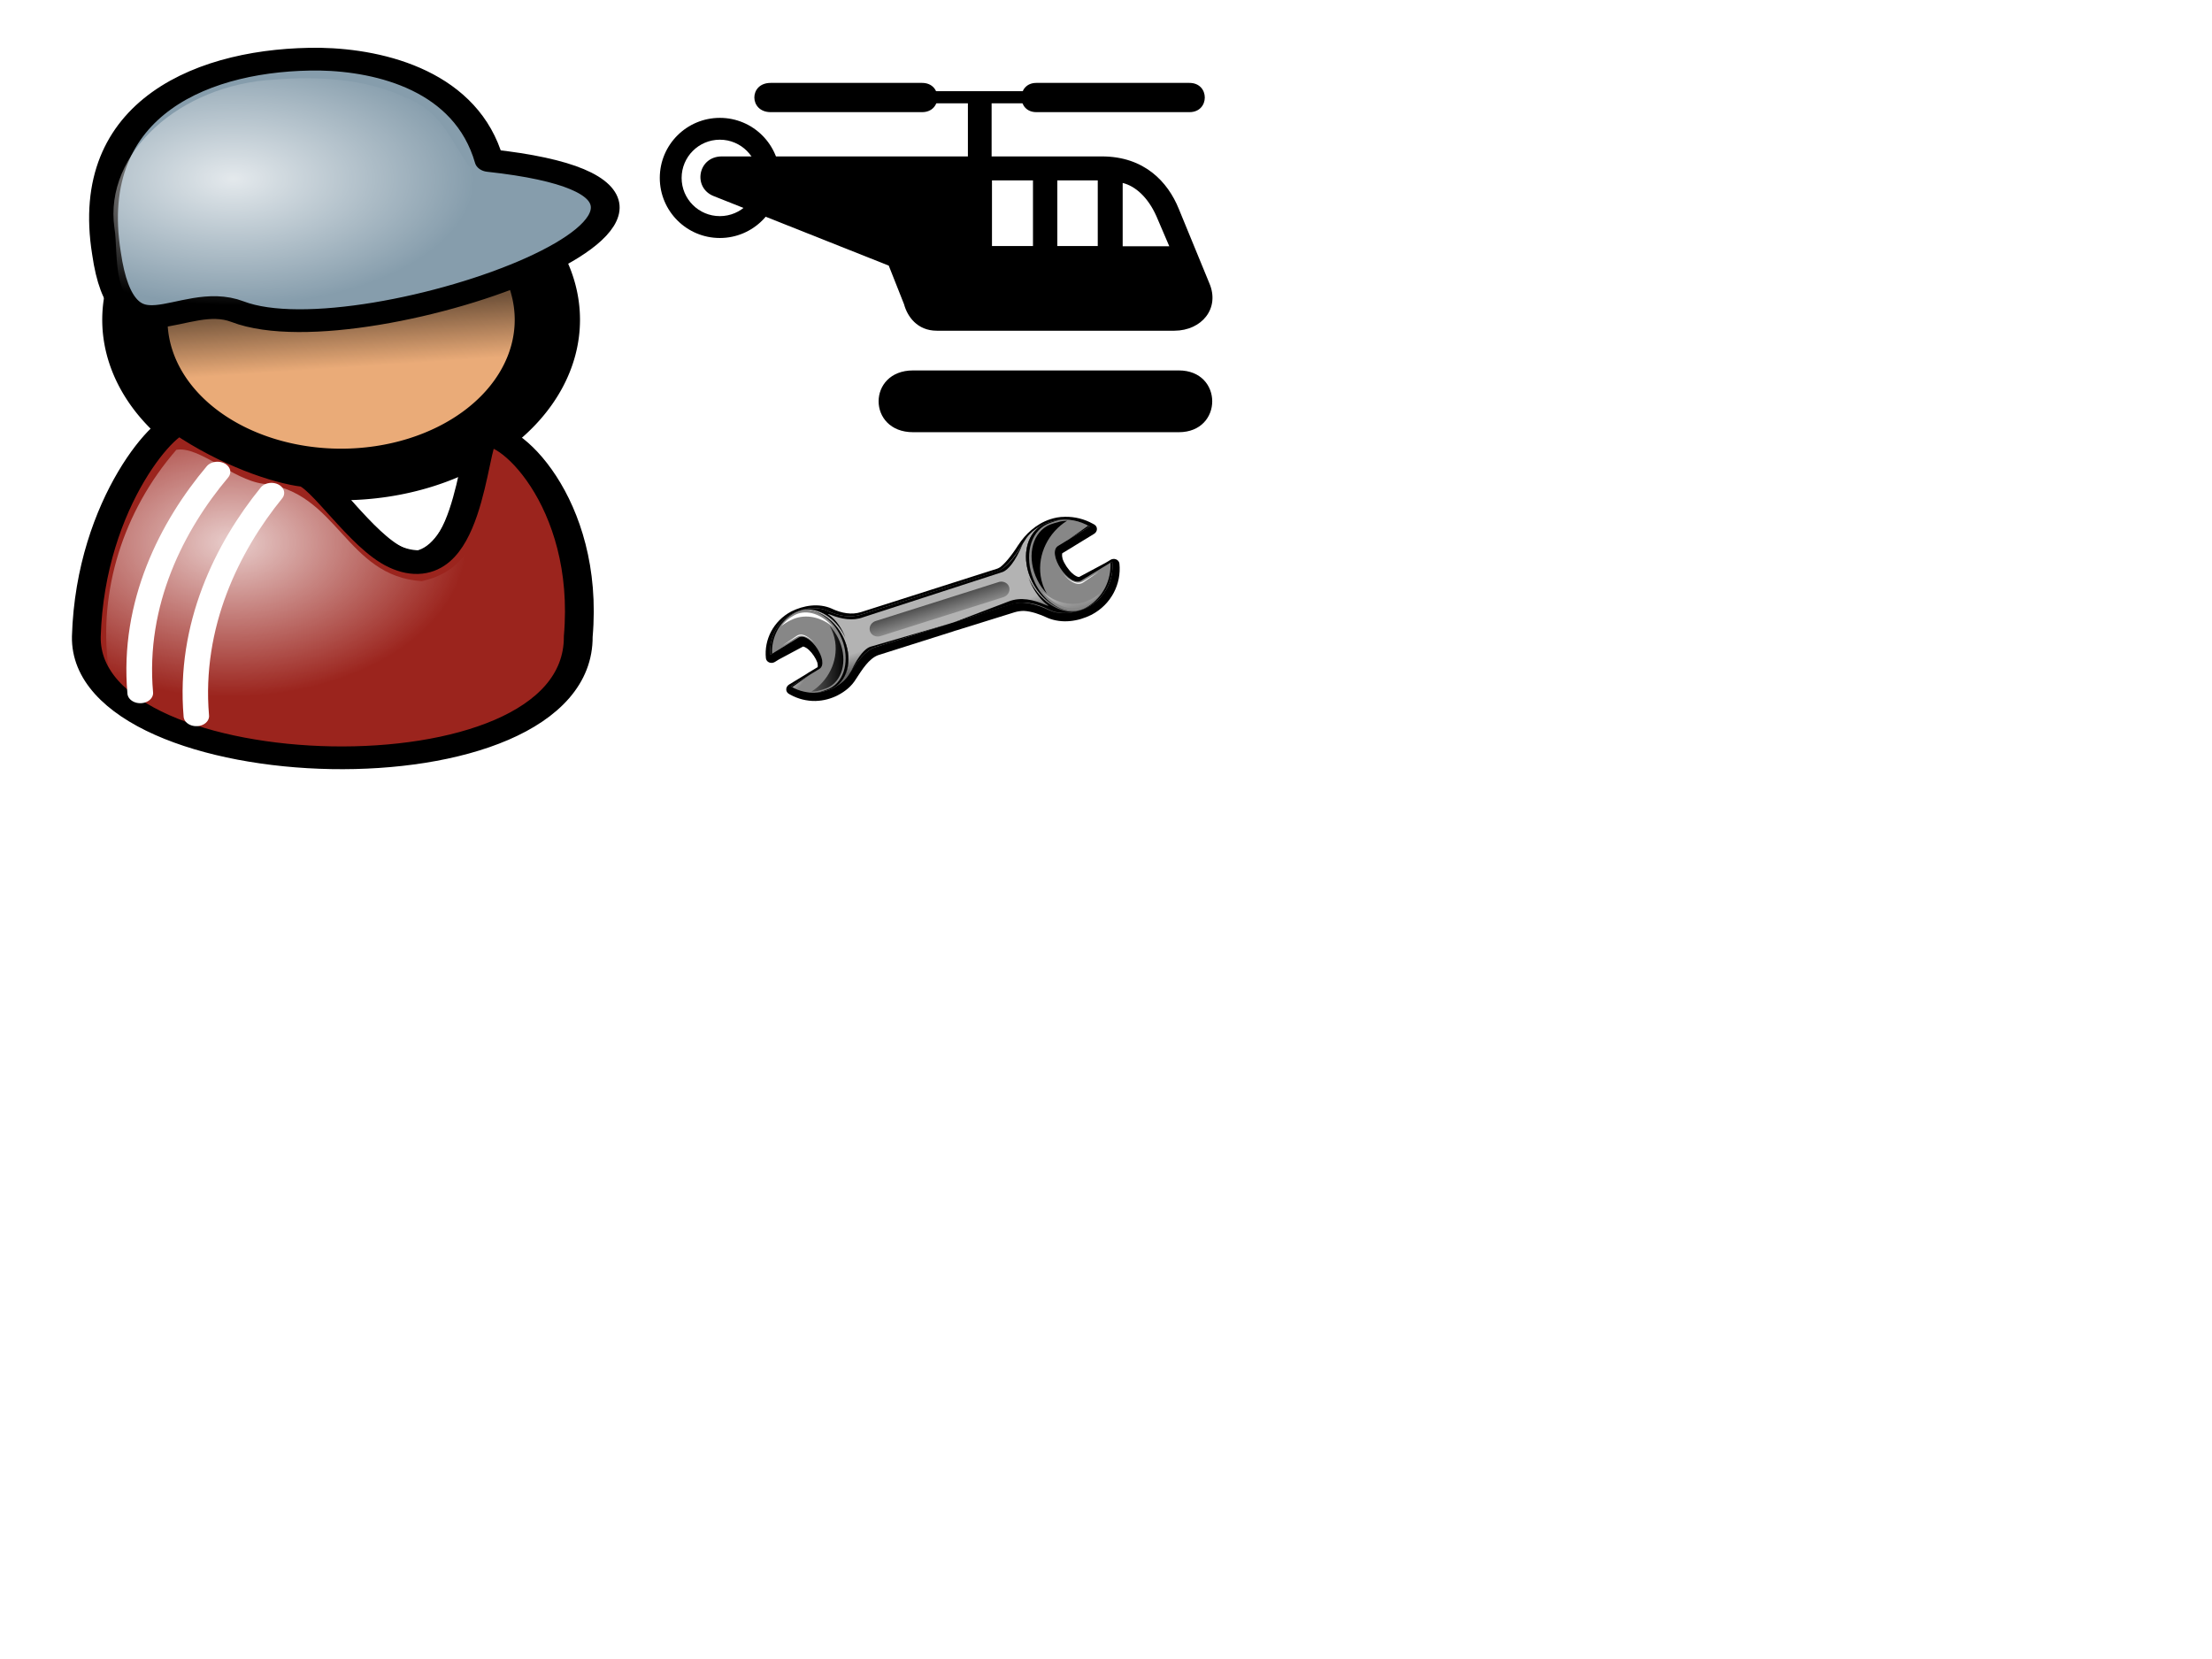 <?xml version="1.0"?><svg width="640" height="480" xmlns="http://www.w3.org/2000/svg" xmlns:xlink="http://www.w3.org/1999/xlink">
 <title>Rotor Wing Mechanic</title>
 <defs>
  <filter id="filter3335">
   <feGaussianBlur id="feGaussianBlur3337" stdDeviation="0.393"/>
  </filter>
  <filter id="filter3414">
   <feGaussianBlur id="feGaussianBlur3416" stdDeviation="0.649"/>
  </filter>
  <filter id="filter3430">
   <feGaussianBlur id="feGaussianBlur3432" stdDeviation="0.577"/>
  </filter>
  <filter height="1.39" y="-0.195" width="1.173" x="-0.087" id="filter3446">
   <feGaussianBlur id="feGaussianBlur3448" stdDeviation="0.694"/>
  </filter>
  <filter id="filter3492">
   <feGaussianBlur id="feGaussianBlur3494" stdDeviation="0.764"/>
  </filter>
  <filter id="filter3504">
   <feGaussianBlur id="feGaussianBlur3506" stdDeviation="0.661"/>
  </filter>
  <filter id="filter3512">
   <feGaussianBlur id="feGaussianBlur3514" stdDeviation="0.847"/>
  </filter>
  <filter height="1.368" y="-0.184" width="1.064" x="-0.032" id="filter3524">
   <feGaussianBlur id="feGaussianBlur3526" stdDeviation="0.881"/>
  </filter>
  <filter id="filter3528">
   <feGaussianBlur id="feGaussianBlur3530" stdDeviation="0.881"/>
  </filter>
  <symbol id="svg_26" xmlns:xlink="http://www.w3.org/1999/xlink">
   <path d="m60.643,75.544c4.749,5.184 7.772,14.471 14.464,14.471c6.476,-1.8 7.34,-17.207 8.204,-20.518c-7.34,5.04 -14.896,7.919 -22.668,6.047z" id="svg_13" stroke-miterlimit="4" stroke-linejoin="round" stroke-linecap="round" stroke-width="3.75" stroke="#000000" fill-rule="evenodd" fill="#ffffff"/>
   <path d="m91.703,50.125a26.867,25.505 0 1 0 -53.734,0a26.867,25.505 0 1 0 53.734,0z" id="svg_12" stroke-miterlimit="4" stroke-linejoin="round" stroke-linecap="round" stroke-width="8.504" stroke="#000000" fill-rule="evenodd" fill="#eaab78"/>
   <path d="m31.645,102.351c-0.391,25.196 64.239,28.077 64.082,0c1.545,-22.329 -9.56,-35.024 -12.32,-32.866c-1.401,1.096 -1.922,25.436 -11.39,19.837c-4.603,-2.722 -9.751,-13.177 -12.004,-13.524c-3.399,-0.523 -9.908,-3.275 -15.885,-8.426c-1.568,-1.351 -11.954,12.539 -12.483,34.979l0,0z" id="svg_11" stroke-miterlimit="4" stroke-linejoin="round" stroke-linecap="round" stroke-width="3.75" stroke="#000000" fill-rule="evenodd" fill="#9b241d"/>
   <path d="m62.087,7.161c-14.768,-0.172 -30.91,7.689 -27.821,31.973c2.099,18.455 9.813,6.131 17.085,9.658c16.61,8.057 75.202,-19.071 32.763,-24.926c-2.945,-12.997 -13.966,-16.516 -22.027,-16.705z" id="svg_10" stroke-miterlimit="4" stroke-linejoin="round" stroke-linecap="round" stroke-width="3.75" stroke="#000000" fill-rule="evenodd" fill="#869dac"/>
   <path d="m90.256,41.269c-11.405,6.548 -30.285,11.389 -38.625,7.344c-4.829,-2.342 -9.836,2.141 -13.281,0.125c-0.02,0.403 -0.125,0.78 -0.125,1.188c0,14.079 12.045,25.5 26.875,25.5c14.83,0 26.875,-11.421 26.875,-25.5c0,-3.06 -0.677,-5.937 -1.719,-8.656z" id="svg_8" stroke-miterlimit="4" stroke-linejoin="round" stroke-linecap="round" stroke-width="8.504" fill-rule="evenodd" fill="url(#svg_9)"/>
   <path d="m56.156,10.531c-12.312,0.816 -22.242,12.101 -20.851,24.466c0.586,4.266 -0.67,14.026 5.668,13.367c8.403,-3.283 16.683,3.356 25.266,0.198c10.634,-2.553 22.628,-5.664 29.823,-14.47c0.543,-6.148 -8.774,-5.898 -13.094,-7.188c-3.453,-4.098 -4.124,-10.773 -9.719,-13.406c-5.097,-3.075 -11.298,-3.563 -17.094,-2.969z" id="svg_6" stroke-miterlimit="4" stroke-linejoin="round" stroke-linecap="round" stroke-width="3.75" fill-rule="evenodd" fill="url(#svg_7)"/>
   <path d="m38.67,111.666c-1.047,-14.889 4.19,-27.651 10.056,-36.463" id="svg_5" stroke-miterlimit="4" stroke-linejoin="round" stroke-linecap="round" stroke-width="3.347" stroke="#ffffff" fill-rule="evenodd" fill-opacity="0.75" fill="none"/>
   <path d="m45.975,115.468c-1.019,-15.025 4.078,-27.903 9.787,-36.795" id="svg_4" stroke-miterlimit="4" stroke-linejoin="round" stroke-linecap="round" stroke-width="3.317" stroke="#ffffff" fill-rule="evenodd" fill-opacity="0.75" fill="none"/>
   <path d="m43.375,71.56c-7.036,10.26 -10.12,23.397 -8.875,35.688c6.181,12.738 22.665,14.647 35.344,14c10.968,-0.563 25.474,-6.706 24.195,-19.844c0.259,-9.976 -1.422,-21.211 -8.82,-28.5c-2.228,6.873 -1.344,17.976 -9.875,20.312c-9.932,-0.801 -10.969,-14.865 -20.716,-16.062c-3.944,-0.705 -8.261,-6.224 -11.252,-5.594z" id="svg_2" stroke-miterlimit="4" stroke-linejoin="round" stroke-linecap="round" stroke-width="3.75" fill-rule="evenodd" fill="url(#svg_3)"/>
  </symbol>
  <linearGradient id="linearGradient3478">
   <stop stop-color="#000000" stop-opacity="0" id="stop3480" offset="0"/>
   <stop stop-color="#000000" stop-opacity="0" offset="0.668" id="stop3486"/>
   <stop stop-color="#000000" stop-opacity="0.246" id="stop3482" offset="1"/>
  </linearGradient>
  <linearGradient id="linearGradient3450">
   <stop stop-color="#b3b3b3" id="stop3452" offset="0"/>
   <stop stop-color="#b3b3b3" offset="0.594" id="stop3474"/>
   <stop stop-color="#666666" id="stop3454" offset="1"/>
  </linearGradient>
  <linearGradient id="linearGradient3434">
   <stop stop-color="#ffffff" id="stop3436" offset="0"/>
   <stop stop-color="#ffffff" stop-opacity="0" id="stop3438" offset="1"/>
  </linearGradient>
  <linearGradient id="linearGradient3311">
   <stop stop-color="#000000" id="stop3313" offset="0"/>
   <stop stop-color="#000000" stop-opacity="0" id="stop3315" offset="1"/>
  </linearGradient>
  <linearGradient y2="0.884" x2="0.057" y1="0.435" x1="0.057" id="linearGradient3677" xlink:href="#linearGradient3450"/>
  <linearGradient y2="1.708" x2="-0.076" y1="-1.362" x1="-0.076" id="linearGradient3679" xlink:href="#linearGradient3311"/>
  <radialGradient r="22.913" fy="166.039" fx="11.99" cy="166.039" cx="11.99" gradientTransform="matrix(0,-0.27,0.261,-3.3551000910847506e-7,180.182,183.181)" gradientUnits="userSpaceOnUse" id="radialGradient3681" xlink:href="#linearGradient3478"/>
  <linearGradient y2="2.43" x2="-0.24" y1="0.517" x1="0.035" id="linearGradient3683" xlink:href="#linearGradient3434"/>
  <linearGradient y2="0.64" x2="-0.301" y1="1.052" x1="0.776" id="linearGradient3685" xlink:href="#linearGradient3311"/>
  <radialGradient r="22.913" fy="166.039" fx="11.99" cy="166.039" cx="11.99" gradientTransform="matrix(0,-0.27,0.261,-3.3551000910847506e-7,180.182,183.181)" gradientUnits="userSpaceOnUse" id="radialGradient3687" xlink:href="#linearGradient3478"/>
  <linearGradient y2="0.235" x2="-4.968" y1="-1.494" x1="-4.72" id="linearGradient3689" xlink:href="#linearGradient3434"/>
  <linearGradient y2="1.041" x2="-5.565" y1="1.413" x1="-4.592" id="linearGradient3691" xlink:href="#linearGradient3311"/>
  <linearGradient id="svg_14">
   <stop id="svg_25" offset="0" stop-opacity="0.775" stop-color="#ffffff"/>
   <stop id="svg_24" offset="1" stop-opacity="0" stop-color="#ffffff"/>
  </linearGradient>
  <linearGradient id="svg_15">
   <stop id="svg_23" offset="0" stop-opacity="0.526" stop-color="#000000"/>
   <stop id="svg_22" offset="1" stop-opacity="0" stop-color="#000000"/>
  </linearGradient>
  <linearGradient id="svg_9" x1="0.515" x2="0.554" xlink:href="#svg_15" y1="0.188" y2="0.484"/>
  <radialGradient cx="0.27" cy="0.406" fx="0.27" fy="0.406" id="svg_7" r="0.5" xlink:href="#svg_14"/>
  <radialGradient cx="0.273" cy="0.312" fx="0.28" fy="0.312" id="svg_3" r="0.5" xlink:href="#svg_14"/>
  <symbol width="480.22" id="svg_43" height="303.489">

   <path fill="#000000" id="svg_37" d="m52.188,30.375c-28.821,0 -52.188,23.364 -52.188,52.188c0,28.821 23.367,52.188 52.188,52.188c28.821,0 52.188,-23.367 52.188,-52.188c0,-28.823 -23.367,-52.188 -52.188,-52.188zm0,18.969c18.341,0 33.219,14.876 33.219,33.219c0,18.34 -14.878,33.188 -33.219,33.188c-18.342,0 -33.219,-14.848 -33.219,-33.188c0,-18.343 14.877,-33.219 33.219,-33.219z"/>
   <path fill="#000000" id="svg_36"/>
   <path fill="#ffffff" id="svg_35"/>
   <path fill="#000000" id="svg_34" d="m220.085,249.813c-39.939,0 -39.939,53.676 0,53.676l230.86,0c38.732,0 38.732,-53.676 0,-53.676l-230.86,0z"/>
   <g id="svg_19">
    <g id="svg_31">
     <path fill="#000000" id="svg_33" d="m288.313,65.241l0,-48.884l-20.608,0l0,48.884l20.608,0z"/>
     <path fill="#000000" id="svg_32"/>
    </g>
    <g id="svg_28">
     <path fill="#000000" id="svg_30" d="m319.942,17.733l0,-10.544l-83.388,0l0,10.544l83.388,0z"/>
     <path fill="#000000" id="svg_29"/>
    </g>
    <path fill="#000000" id="svg_21" d="m327.13,0l133.107,0c17.732,0 17.732,25.401 0,25.401l-133.107,0c-17.253,0 -17.253,-25.401 0,-25.401z"/>
    <path fill="#000000" id="svg_20" d="m96.32,0l131.608,0c17.732,0 17.732,25.401 0,25.401l-131.608,0c-18.744,0 -19.01,-25.401 0,-25.401z"/>
   </g>
   <path fill="#000000" id="svg_18" d="m53.938,63.875c-21,0 -25.502,27.321 -7.031,34.5l152.031,60.375l13.281,33.562c2.849,10.543 11.404,23 28.5,23l206.469,0c23.676,-0.115 39.75,-19.375 30.25,-41.375l-26.5,-64.5c-9.5,-23.5 -30.003,-45.562 -66.812,-45.562l-330.188,0zm234.688,20.812l35.625,0l0,57.031l-35.625,0l0,-57.031zm56.781,0l35.125,0l0,57.031l-35.125,0l0,-57.031zm56.781,2.25c11.013,2.656 22,12.5 29.25,28.75l11.25,26.25l-40.5,0l0,-55z"/>
   <path fill="#ffffff" id="svg_17"/>
   <path fill="#ffffff" id="svg_16"/>
  </symbol>
 </defs>
 <g>
  <title>Layer 1</title>
  <use id="svg_27" xlink:href="#svg_26" transform="matrix(2.221, 0, 0, 1.755, -34.511, 45.925)" y="-23.577" x="-4.86"/>
  <g id="layer1" transform="rotate(-17.571, 272.5, 176)">
   <g id="g3653">
    <path fill="#000000" fill-rule="nonzero" stroke-width="2" stroke-linecap="round" stroke-linejoin="round" marker-start="none" marker-mid="none" marker-end="none" stroke-miterlimit="4" stroke-dashoffset="0" d="m310.137,160.9c-4.264,0.055 -8.144,1.95 -10.991,4.31c-0.005,-0 -0.01,-0 -0.015,0c-3.175,2.666 -5.55,4.044 -6.897,4.514c0.034,-0.009 -0.076,0.031 -0.015,0.014c-0.025,0.009 -0.05,0.018 -0.074,0.027l0,-0.014c-0.398,0.107 -0.721,0.15 -0.92,0.15l-0.134,0l-40.729,0.082l-0.163,0l-0.341,0c-2.785,0 -5.414,-1.36 -7.713,-3.467c-0.005,-0.009 -0.01,-0.018 -0.015,-0.027c-3.128,-2.765 -7.502,-3.372 -11.406,-2.773c-0.02,0.004 -0.04,0.009 -0.059,0.014c-5.739,1.051 -9.967,5.396 -11.05,10.659c-0.11,0.536 0.088,1.086 0.525,1.457c0.437,0.37 1.051,0.508 1.626,0.365l0.534,-0.136l0.86,-0.218l0.03,0l7.653,-1.428c0.025,-0.005 0.037,-0.04 0.311,0.163c0.275,0.203 0.676,0.641 1.023,1.237c0.693,1.188 1.204,2.941 1.246,4.242c0,0.004 -0,0.01 0,0.014c-0.026,0.542 -0.15,0.978 -0.252,1.169c-0.104,0.194 -0.071,0.125 -0.059,0.122l-3.233,0.775c-0.03,0.013 -0.06,0.026 -0.089,0.041c-0.005,-0 -0.01,-0 -0.015,0l-0.089,0.027l-5.977,1.468c-0.562,0.138 -1.011,0.527 -1.193,1.034c-0.182,0.507 -0.074,1.064 0.289,1.482c0.117,0.133 0.24,0.258 0.356,0.381c1.726,1.82 3.932,3.206 6.408,3.943c0.006,0.002 0.009,-0.002 0.015,0c0.006,0.002 0.009,-0.002 0.015,0c0.009,0.003 0.005,0.011 0.015,0.014c0.005,0 0.01,0 0.015,0c2.161,0.625 4.454,0.712 6.63,0.353c0.005,-0.005 0.01,-0.009 0.015,-0.014c2.33,-0.402 4.561,-1.29 6.304,-2.828c2.681,-2.182 5.365,-4.499 8.202,-4.69l22.827,0c0.084,0.001 0.169,-0.003 0.252,-0.014l0.564,0c0.074,0.009 0.148,0.013 0.222,0.014l17.072,0.082c0.005,0 0.01,0 0.015,0l0.371,0c0.96,0 1.887,0.151 2.803,0.435c0.01,0.003 0.019,0.01 0.03,0.014c2.007,0.754 4.023,2.26 5.829,3.915c0.014,0.018 0.029,0.037 0.044,0.054c3.517,2.947 8.142,3.67 12.459,2.991c0.015,-0.004 0.03,-0.009 0.045,-0.014c6.269,-1.149 10.888,-5.891 12.073,-11.651c0.11,-0.536 -0.088,-1.086 -0.525,-1.457c-0.437,-0.37 -1.051,-0.508 -1.626,-0.365l-0.593,0.15l-1.112,0.258l-8.351,1.563c-0.09,0.017 -0.171,0.029 -0.504,-0.218c-0.333,-0.247 -0.78,-0.751 -1.172,-1.428c-0.776,-1.337 -1.328,-3.278 -1.379,-4.745c0.027,-0.621 0.151,-1.147 0.282,-1.4c0.134,-0.26 0.14,-0.222 0.178,-0.231l3.678,-0.884c0,-0.005 0,-0.009 0,-0.014l6.734,-1.659c0.562,-0.138 1.011,-0.527 1.193,-1.034c0.182,-0.507 0.074,-1.064 -0.289,-1.482c-0.142,-0.161 -0.274,-0.29 -0.386,-0.408c-1.892,-1.998 -4.311,-3.504 -7.016,-4.31c-0.01,-0.005 -0.02,-0.009 -0.03,-0.014c-0.01,-0.003 -0.005,0.003 -0.015,0c-0.015,-0.005 -0.03,-0.009 -0.044,-0.014c0.689,0.168 0.684,0.158 -0.03,-0.014l0,0.014c-1.43,-0.457 -2.837,-0.616 -4.242,-0.598z" id="path3650"/>
    <path fill="url(#linearGradient3677)" fill-rule="nonzero" stroke-width="2" stroke-linecap="round" stroke-linejoin="round" marker-start="none" marker-mid="none" marker-end="none" stroke-miterlimit="4" stroke-dashoffset="0" d="m307.384,161.82c-2.289,0.395 -4.401,1.262 -6.007,2.678c-5.156,4.549 -8.529,6.172 -10.264,6.172l-41.374,0.027c-3.391,0 -6.426,-1.635 -8.929,-3.929c-2.057,-1.885 -5.063,-2.648 -8.024,-2.556c-0.249,0.008 -0.493,0.03 -0.742,0.054c0.146,-0.009 0.299,-0.014 0.445,-0.014c4.817,-0.001 9.301,4.684 10.264,10.958c0.988,6.436 -2.092,12.215 -6.927,13.255c2.069,-0.357 3.977,-1.14 5.429,-2.42c4.66,-4.112 7.702,-5.125 9.27,-5.125l41.463,-0.027c3.752,0 7.109,2.397 9.878,4.935c2.276,2.086 5.608,2.93 8.885,2.828c0.275,-0.009 0.54,-0.027 0.816,-0.054c-0.162,0.01 -0.328,0.014 -0.489,0.014c-5.329,0.001 -10.296,-5.185 -11.361,-12.127c-1.093,-7.121 2.319,-13.519 7.668,-14.669z" id="rect2409"/>
    <path fill="#000000" fill-rule="nonzero" stroke-width="2" stroke-linecap="round" stroke-linejoin="round" marker-start="none" marker-mid="none" marker-end="none" stroke-miterlimit="4" stroke-dashoffset="0" filter="url(#filter3512)" d="m233.497,164.213c-0.117,0.003 -0.24,0.018 -0.356,0.027c-0.048,0.004 -0.1,0.006 -0.148,0.013c0.071,-0.002 0.139,0 0.208,0c0.544,0 1.087,0.071 1.617,0.191c-0.085,-0.026 -0.166,-0.056 -0.252,-0.082c0.631,0.107 1.064,0.279 1.439,0.449c0.048,0.022 0.102,0.046 0.148,0.068c3.479,1.466 6.35,5.404 7.09,10.332c0.032,0.215 0.051,0.426 0.074,0.639c-0.011,-1.556 -0.327,-3.032 -0.638,-4.078c-0.994,-3.351 -2.64,-4.373 -1.913,-4.065c0.236,0.172 0.483,0.357 0.578,0.435c2.449,2.007 5.419,3.646 8.736,3.453l42.175,-0.299c0.087,0.002 0.169,0.008 0.267,0c1.463,-0.118 4.089,-1.442 7.98,-6.05c-4.667,4.281 -7.754,5.37 -9.389,5.37l-0.134,0l-40.899,0.082l-0.341,0c-3.391,0 -6.426,-1.636 -8.929,-3.93c-1.8,-1.649 -4.325,-2.445 -6.912,-2.555c-0.133,-0.006 -0.267,0.002 -0.4,0l0,0zm-0.504,0.04c-0.057,0.005 -0.109,0.011 -0.163,0.014c0.035,0.002 0.069,-0.002 0.104,0c0.005,0 0.01,0 0.015,0c0.015,-0.001 0.029,-0.013 0.044,-0.014z" id="path3245"/>
    <path fill="#000000" fill-rule="nonzero" stroke-width="2" stroke-linecap="round" stroke-linejoin="round" marker-start="none" marker-mid="none" marker-end="none" stroke-miterlimit="4" stroke-dashoffset="0" filter="url(#filter3524)" d="m249.249,180.364c-1.322,0.097 -3.692,1.186 -7.208,5.003c4.217,-3.546 7.006,-4.446 8.484,-4.446l22.96,0l-23.984,-0.557c-0.079,-0.002 -0.164,-0.006 -0.252,0z" id="path3262"/>
    <path fill="url(#linearGradient3679)" fill-rule="nonzero" stroke-width="2" stroke-linecap="round" stroke-linejoin="round" marker-start="none" marker-mid="none" marker-end="none" stroke-miterlimit="4" stroke-dashoffset="0" filter="url(#filter3335)" d="m252.922,173.729c-1.264,0.117 -2.24,1.094 -2.24,2.284c0,1.27 1.107,2.298 2.492,2.298l37.262,0c1.385,0 2.492,-1.028 2.492,-2.298c0,-1.19 -0.976,-2.167 -2.24,-2.284c-0.084,-0.008 -0.166,0 -0.252,0l-37.262,0c-0.087,0 -0.168,-0.008 -0.252,0z" id="rect3265"/>
    <path fill="#000000" fill-rule="nonzero" stroke-width="2" stroke-linecap="round" stroke-linejoin="round" marker-start="none" marker-mid="none" marker-end="none" stroke-miterlimit="4" stroke-dashoffset="0" filter="url(#filter3528)" id="path3356" d="m309.956,188.657c0.129,-0.004 0.266,-0.021 0.394,-0.032c0.054,-0.006 0.111,-0.008 0.164,-0.016c-0.078,0.003 -0.154,-0 -0.23,0c-0.601,0 -1.202,-0.083 -1.789,-0.225c0.094,0.031 0.184,0.066 0.279,0.096c-0.698,-0.126 -1.177,-0.329 -1.592,-0.529c-0.053,-0.026 -0.113,-0.055 -0.164,-0.08c-3.849,-1.73 -7.026,-6.377 -7.844,-12.191c-0.036,-0.254 -0.056,-0.502 -0.082,-0.754c0.012,1.836 0.362,3.577 0.706,4.812c1.099,3.953 2.921,5.159 2.117,4.796c-0.261,-0.203 -0.535,-0.421 -0.64,-0.513c-2.709,-2.368 -5.995,-4.302 -9.666,-4.074l-17.067,0.976l17.067,0.082l0.377,0c3.752,0 7.11,1.929 9.879,4.636c1.991,1.946 4.785,2.886 7.648,3.016c0.147,0.007 0.296,-0.002 0.443,0zm0.558,-0.048c0.063,-0.006 0.121,-0.012 0.181,-0.016c-0.039,-0.002 -0.076,0.002 -0.115,0c-0.006,0 -0.011,-0 -0.016,0c-0.017,0.001 -0.032,0.015 -0.049,0.016z"/>
    <g id="g3532">
     <path fill="#000000" fill-rule="nonzero" stroke-width="2" stroke-linecap="round" stroke-linejoin="round" marker-start="none" marker-mid="none" marker-end="none" stroke-miterlimit="4" stroke-dashoffset="0" filter="url(#filter3504)" id="path3222" d="m230.724,171.513c-0.113,0.006 -0.227,0.026 -0.341,0.054l-7.787,1.903l7.787,-1.455c2.46,-0.461 4.584,4.052 4.642,7.26c0.137,-3.18 -1.876,-7.902 -4.301,-7.763z"/>
     <path fill="#b3b3b3" fill-rule="nonzero" stroke-width="2" stroke-linecap="round" stroke-linejoin="round" marker-start="none" marker-mid="none" marker-end="none" stroke-miterlimit="4" stroke-dashoffset="0" id="path3198" d="m232.489,164.253c-0.146,0 -0.298,0.005 -0.445,0.014c-0.014,0.001 -0.03,-0.001 -0.044,0c-0.161,0.011 -0.313,0.033 -0.475,0.054c-0.212,0.028 -0.43,0.057 -0.638,0.095c-4.999,0.916 -8.736,4.724 -9.7,9.408l9.196,-2.257c3.659,-0.899 6.574,9.604 3.055,10.468l-9.404,2.311c2.016,2.287 4.841,3.831 7.95,4.228c0.019,0.002 0.04,-0.002 0.059,0c1.081,0.058 1.979,0.072 2.625,0.041c0.22,-0.011 0.417,-0.033 0.578,-0.054c0.196,-0.026 0.385,-0.062 0.578,-0.095c4.835,-1.04 7.914,-6.82 6.927,-13.255c-0.963,-6.274 -5.447,-10.959 -10.264,-10.958z"/>
     <path fill="url(#radialGradient3681)" fill-rule="nonzero" stroke-width="2" stroke-linecap="round" stroke-linejoin="round" marker-start="none" marker-mid="none" marker-end="none" stroke-miterlimit="4" stroke-dashoffset="0" d="m232.489,164.253c-0.146,0 -0.298,0.005 -0.445,0.014c-0.014,0.001 -0.03,-0.001 -0.044,0c-0.161,0.011 -0.313,0.033 -0.475,0.054c-0.212,0.028 -0.43,0.057 -0.638,0.095c-4.999,0.916 -8.736,4.724 -9.7,9.408l9.196,-2.257c3.659,-0.899 6.574,9.604 3.055,10.468l-9.404,2.311c2.016,2.287 4.841,3.831 7.95,4.228c0.019,0.002 0.04,-0.002 0.059,0c1.081,0.058 1.979,0.072 2.625,0.041c0.22,-0.011 0.417,-0.033 0.578,-0.054c0.196,-0.026 0.385,-0.062 0.578,-0.095c4.835,-1.04 7.914,-6.82 6.927,-13.255c-0.963,-6.274 -5.447,-10.959 -10.264,-10.958z" id="path3476"/>
     <path fill="#000000" fill-rule="nonzero" stroke-width="2" stroke-linecap="round" stroke-linejoin="round" marker-start="none" marker-mid="none" marker-end="none" stroke-miterlimit="4" stroke-dashoffset="0" filter="url(#filter3492)" d="m232.489,164.253c-0.146,0 -0.298,0.005 -0.445,0.014c-0.014,0.001 -0.03,-0.001 -0.044,0c-0.161,0.011 -0.313,0.033 -0.475,0.054c-0.212,0.028 -0.43,0.057 -0.638,0.095c-4.999,0.916 -8.736,4.724 -9.7,9.408l0.534,-0.136c1.138,-4.362 4.573,-7.989 9.077,-9.122c0.198,-0.05 0.406,-0.096 0.608,-0.136c0.154,-0.031 0.291,-0.062 0.445,-0.082c0.014,-0.002 0.031,0.002 0.044,0c0.14,-0.017 0.291,-0.032 0.43,-0.041c0.574,-0.035 1.133,0.004 1.691,0.109c-0.503,-0.103 -1.014,-0.163 -1.528,-0.163zm2.759,0.517c0.135,0.051 0.268,0.105 0.4,0.163c-0.133,-0.057 -0.266,-0.113 -0.4,-0.163zm1.187,0.557c2.816,1.616 5.035,5.009 5.666,9.245c0.942,6.32 -1.992,12.229 -6.6,13.541c-0.185,0.044 -0.362,0.085 -0.549,0.122c-0.154,0.031 -0.339,0.072 -0.549,0.095c-0.616,0.068 -1.476,0.103 -2.507,0.109c-0.018,-0.001 -0.041,0.001 -0.059,0c-0.633,-0.045 -1.251,-0.139 -1.854,-0.286c0.65,0.193 1.32,0.334 2.002,0.421c0.019,0.002 0.04,-0.002 0.059,0c1.081,0.058 1.979,0.072 2.625,0.041c0.22,-0.011 0.417,-0.033 0.578,-0.054c0.196,-0.026 0.385,-0.062 0.578,-0.095c4.835,-1.04 7.914,-6.82 6.927,-13.255c-0.69,-4.493 -3.189,-8.158 -6.319,-9.884zm-6.23,17.497l-6.17,1.523c0.102,0.115 0.206,0.228 0.311,0.34l5.859,-1.863z" id="path3224"/>
     <path fill="url(#linearGradient3683)" fill-rule="nonzero" stroke-width="2" stroke-linecap="round" stroke-linejoin="round" marker-start="none" marker-mid="none" marker-end="none" stroke-miterlimit="4" stroke-dashoffset="0" filter="url(#filter3430)" id="path3230" d="m232.459,164.906c-0.134,0 -0.281,0.005 -0.415,0.014c-0.013,0.001 -0.031,-0.002 -0.044,0c-0.148,0.009 -0.282,0.034 -0.43,0.054c-0.195,0.026 -0.388,0.059 -0.578,0.095c-1.591,0.301 -3.047,0.929 -4.301,1.808c0.933,-0.348 1.933,-0.613 2.981,-0.775c0.223,-0.034 0.455,-0.056 0.682,-0.081c0.173,-0.019 0.332,-0.045 0.504,-0.055c0.016,-0.001 0.029,0.002 0.045,0c0.157,-0.008 0.318,-0.013 0.475,-0.013c3.871,-0.001 7.553,2.388 9.582,5.968c-1.647,-4.171 -4.965,-7.016 -8.499,-7.015l0,0z"/>
     <path fill="#ffffff" fill-rule="nonzero" stroke-width="2" stroke-linecap="round" stroke-linejoin="round" marker-start="none" marker-mid="none" marker-end="none" stroke-miterlimit="4" stroke-dashoffset="0" filter="url(#filter3446)" id="path3237" d="m230.485,170.847c-0.116,0.013 -0.246,0.033 -0.373,0.071l-4.928,1.468l4.866,-1.169c0.742,-0.178 1.456,0.023 2.099,0.47c0.642,0.448 1.223,1.142 1.71,1.967c0.165,0.279 0.307,0.592 0.451,0.898c-0.13,-0.32 -0.252,-0.646 -0.404,-0.941c-0.444,-0.859 -0.986,-1.601 -1.57,-2.095c-0.584,-0.494 -1.202,-0.741 -1.85,-0.67z"/>
     <path fill="url(#linearGradient3685)" fill-rule="nonzero" stroke-width="2" stroke-linecap="round" stroke-linejoin="round" marker-start="none" marker-mid="none" marker-end="none" stroke-miterlimit="4" stroke-dashoffset="0" filter="url(#filter3414)" id="path3380" d="m240.02,171.024c0.35,1.542 0.415,3.191 0.143,4.881c-0.924,5.729 -5.441,10.282 -10.963,11.692c0.57,0.159 1.146,0.278 1.742,0.353c0.019,0.002 0.038,-0.002 0.057,0c1.041,0.056 1.904,0.07 2.527,0.041c0.211,-0.01 0.401,-0.02 0.557,-0.041c0.189,-0.025 0.37,-0.063 0.557,-0.095c4.653,-0.994 7.617,-6.522 6.666,-12.671c-0.232,-1.499 -0.677,-2.898 -1.285,-4.16z"/>
    </g>
    <g id="g3541">
     <path fill="#000000" fill-rule="nonzero" stroke-width="2" stroke-linecap="round" stroke-linejoin="round" marker-start="none" marker-mid="none" marker-end="none" stroke-miterlimit="4" stroke-dashoffset="0" filter="url(#filter3504)" d="m313.025,180.58c0.125,-0.007 0.251,-0.029 0.377,-0.06l8.616,-2.106l-8.616,1.61c-2.722,0.511 -5.072,-4.484 -5.137,-8.033c-0.152,3.518 2.076,8.743 4.759,8.589z" id="path3543"/>
     <path fill="#b3b3b3" fill-rule="nonzero" stroke-width="2" stroke-linecap="round" stroke-linejoin="round" marker-start="none" marker-mid="none" marker-end="none" stroke-miterlimit="4" stroke-dashoffset="0" d="m311.072,188.612c0.161,-0 0.33,-0.005 0.492,-0.015c0.016,-0.002 0.033,0.002 0.049,0c0.178,-0.012 0.346,-0.037 0.525,-0.06c0.235,-0.031 0.476,-0.063 0.706,-0.105c5.531,-1.013 9.666,-5.227 10.733,-10.409l-10.175,2.497c-4.048,0.994 -7.274,-10.627 -3.381,-11.583l10.405,-2.557c-2.23,-2.531 -5.356,-4.238 -8.796,-4.678c-0.021,-0.003 -0.044,0.003 -0.066,0c-1.197,-0.064 -2.189,-0.079 -2.905,-0.045c-0.243,0.012 -0.461,0.037 -0.64,0.06c-0.217,0.029 -0.426,0.068 -0.64,0.105c-5.35,1.151 -8.757,7.546 -7.664,14.666c1.066,6.942 6.027,12.125 11.356,12.124z" id="path3545"/>
     <path fill="url(#radialGradient3687)" fill-rule="nonzero" stroke-width="2" stroke-linecap="round" stroke-linejoin="round" marker-start="none" marker-mid="none" marker-end="none" stroke-miterlimit="4" stroke-dashoffset="0" id="path3547" d="m311.072,188.612c0.161,-0 0.33,-0.005 0.492,-0.015c0.016,-0.002 0.033,0.002 0.049,0c0.178,-0.012 0.346,-0.037 0.525,-0.06c0.235,-0.031 0.476,-0.063 0.706,-0.105c5.531,-1.013 9.666,-5.227 10.733,-10.409l-10.175,2.497c-4.048,0.994 -7.274,-10.627 -3.381,-11.583l10.405,-2.557c-2.23,-2.531 -5.356,-4.238 -8.796,-4.678c-0.021,-0.003 -0.044,0.003 -0.066,0c-1.197,-0.064 -2.189,-0.079 -2.905,-0.045c-0.243,0.012 -0.461,0.037 -0.64,0.06c-0.217,0.029 -0.426,0.068 -0.64,0.105c-5.35,1.151 -8.757,7.546 -7.664,14.666c1.066,6.942 6.027,12.125 11.356,12.124z"/>
     <path fill="#000000" fill-rule="nonzero" stroke-width="2" stroke-linecap="round" stroke-linejoin="round" marker-start="none" marker-mid="none" marker-end="none" stroke-miterlimit="4" stroke-dashoffset="0" filter="url(#filter3492)" id="path3549" d="m311.072,188.612c0.161,-0 0.33,-0.005 0.492,-0.015c0.016,-0.002 0.033,0.002 0.049,0c0.178,-0.012 0.346,-0.037 0.525,-0.06c0.235,-0.031 0.476,-0.063 0.706,-0.105c5.531,-1.013 9.666,-5.227 10.733,-10.409l-0.591,0.15c-1.259,4.827 -5.06,8.84 -10.044,10.094c-0.219,0.055 -0.449,0.106 -0.673,0.15c-0.17,0.034 -0.322,0.068 -0.492,0.09c-0.015,0.003 -0.034,-0.002 -0.049,0c-0.155,0.019 -0.322,0.036 -0.476,0.045c-0.635,0.039 -1.253,-0.004 -1.871,-0.12c0.556,0.114 1.122,0.181 1.69,0.181zm-3.052,-0.572c-0.149,-0.056 -0.296,-0.116 -0.443,-0.181c0.147,0.063 0.294,0.125 0.443,0.181zm-1.313,-0.617c-3.116,-1.789 -5.571,-5.542 -6.269,-10.229c-1.042,-6.993 2.204,-13.53 7.303,-14.982c0.204,-0.049 0.4,-0.094 0.607,-0.135c0.17,-0.034 0.376,-0.08 0.607,-0.105c0.682,-0.076 1.633,-0.114 2.773,-0.12c0.02,0.001 0.045,-0.001 0.066,0c0.7,0.05 1.384,0.153 2.051,0.316c-0.719,-0.214 -1.46,-0.37 -2.215,-0.466c-0.021,-0.003 -0.044,0.003 -0.066,0c-1.197,-0.064 -2.189,-0.079 -2.905,-0.045c-0.243,0.012 -0.461,0.037 -0.64,0.06c-0.217,0.029 -0.426,0.068 -0.64,0.105c-5.35,1.151 -8.757,7.546 -7.664,14.666c0.763,4.971 3.528,9.026 6.991,10.936zm6.893,-19.36l6.827,-1.685c-0.112,-0.128 -0.228,-0.253 -0.345,-0.376l-6.482,2.061z"/>
     <path fill="url(#linearGradient3689)" fill-rule="nonzero" stroke-width="2" stroke-linecap="round" stroke-linejoin="round" marker-start="none" marker-mid="none" marker-end="none" stroke-miterlimit="4" stroke-dashoffset="0" filter="url(#filter3430)" d="m311.105,187.89c0.148,-0 0.311,-0.006 0.46,-0.015c0.015,-0.001 0.035,0.002 0.049,0c0.164,-0.011 0.312,-0.038 0.476,-0.06c0.215,-0.029 0.429,-0.065 0.64,-0.105c1.76,-0.333 3.371,-1.028 4.759,-2.001c-1.032,0.385 -2.139,0.678 -3.299,0.857c-0.247,0.038 -0.503,0.062 -0.755,0.09c-0.192,0.021 -0.367,0.05 -0.558,0.06c-0.017,0.001 -0.032,-0.001 -0.049,0c-0.174,0.009 -0.352,0.015 -0.525,0.015c-4.283,0.001 -8.357,-2.642 -10.602,-6.604c1.823,4.616 5.493,7.763 9.404,7.762z" id="path3551"/>
     <path fill="#ffffff" fill-rule="nonzero" stroke-width="2" stroke-linecap="round" stroke-linejoin="round" marker-start="none" marker-mid="none" marker-end="none" stroke-miterlimit="4" stroke-dashoffset="0" filter="url(#filter3446)" d="m313.289,181.317c0.129,-0.014 0.272,-0.037 0.413,-0.079l5.453,-1.624l-5.384,1.293c-0.821,0.197 -1.611,-0.025 -2.322,-0.52c-0.711,-0.495 -1.354,-1.264 -1.892,-2.176c-0.182,-0.309 -0.34,-0.656 -0.499,-0.993c0.144,0.354 0.278,0.714 0.447,1.041c0.492,0.95 1.091,1.771 1.737,2.318c0.646,0.547 1.33,0.82 2.047,0.741z" id="path3553"/>
     <path fill="url(#linearGradient3691)" fill-rule="nonzero" stroke-width="2" stroke-linecap="round" stroke-linejoin="round" marker-start="none" marker-mid="none" marker-end="none" stroke-miterlimit="4" stroke-dashoffset="0" filter="url(#filter3414)" d="m302.74,181.121c-0.387,-1.706 -0.46,-3.531 -0.158,-5.4c1.023,-6.339 6.021,-11.376 12.13,-12.937c-0.63,-0.176 -1.268,-0.307 -1.927,-0.391c-0.021,-0.003 -0.043,0.003 -0.063,0c-1.152,-0.061 -2.107,-0.078 -2.796,-0.045c-0.234,0.011 -0.444,0.023 -0.616,0.045c-0.209,0.027 -0.41,0.07 -0.616,0.105c-5.149,1.099 -8.428,7.216 -7.376,14.02c0.256,1.658 0.749,3.206 1.422,4.603z" id="path3555"/>
    </g>
   </g>
  </g>
  <use x="573.263" y="72.033" transform="matrix(0.333, 0, 0, 0.333, 0, 0)" xlink:href="#svg_43" id="svg_44"/>
 </g>
</svg>